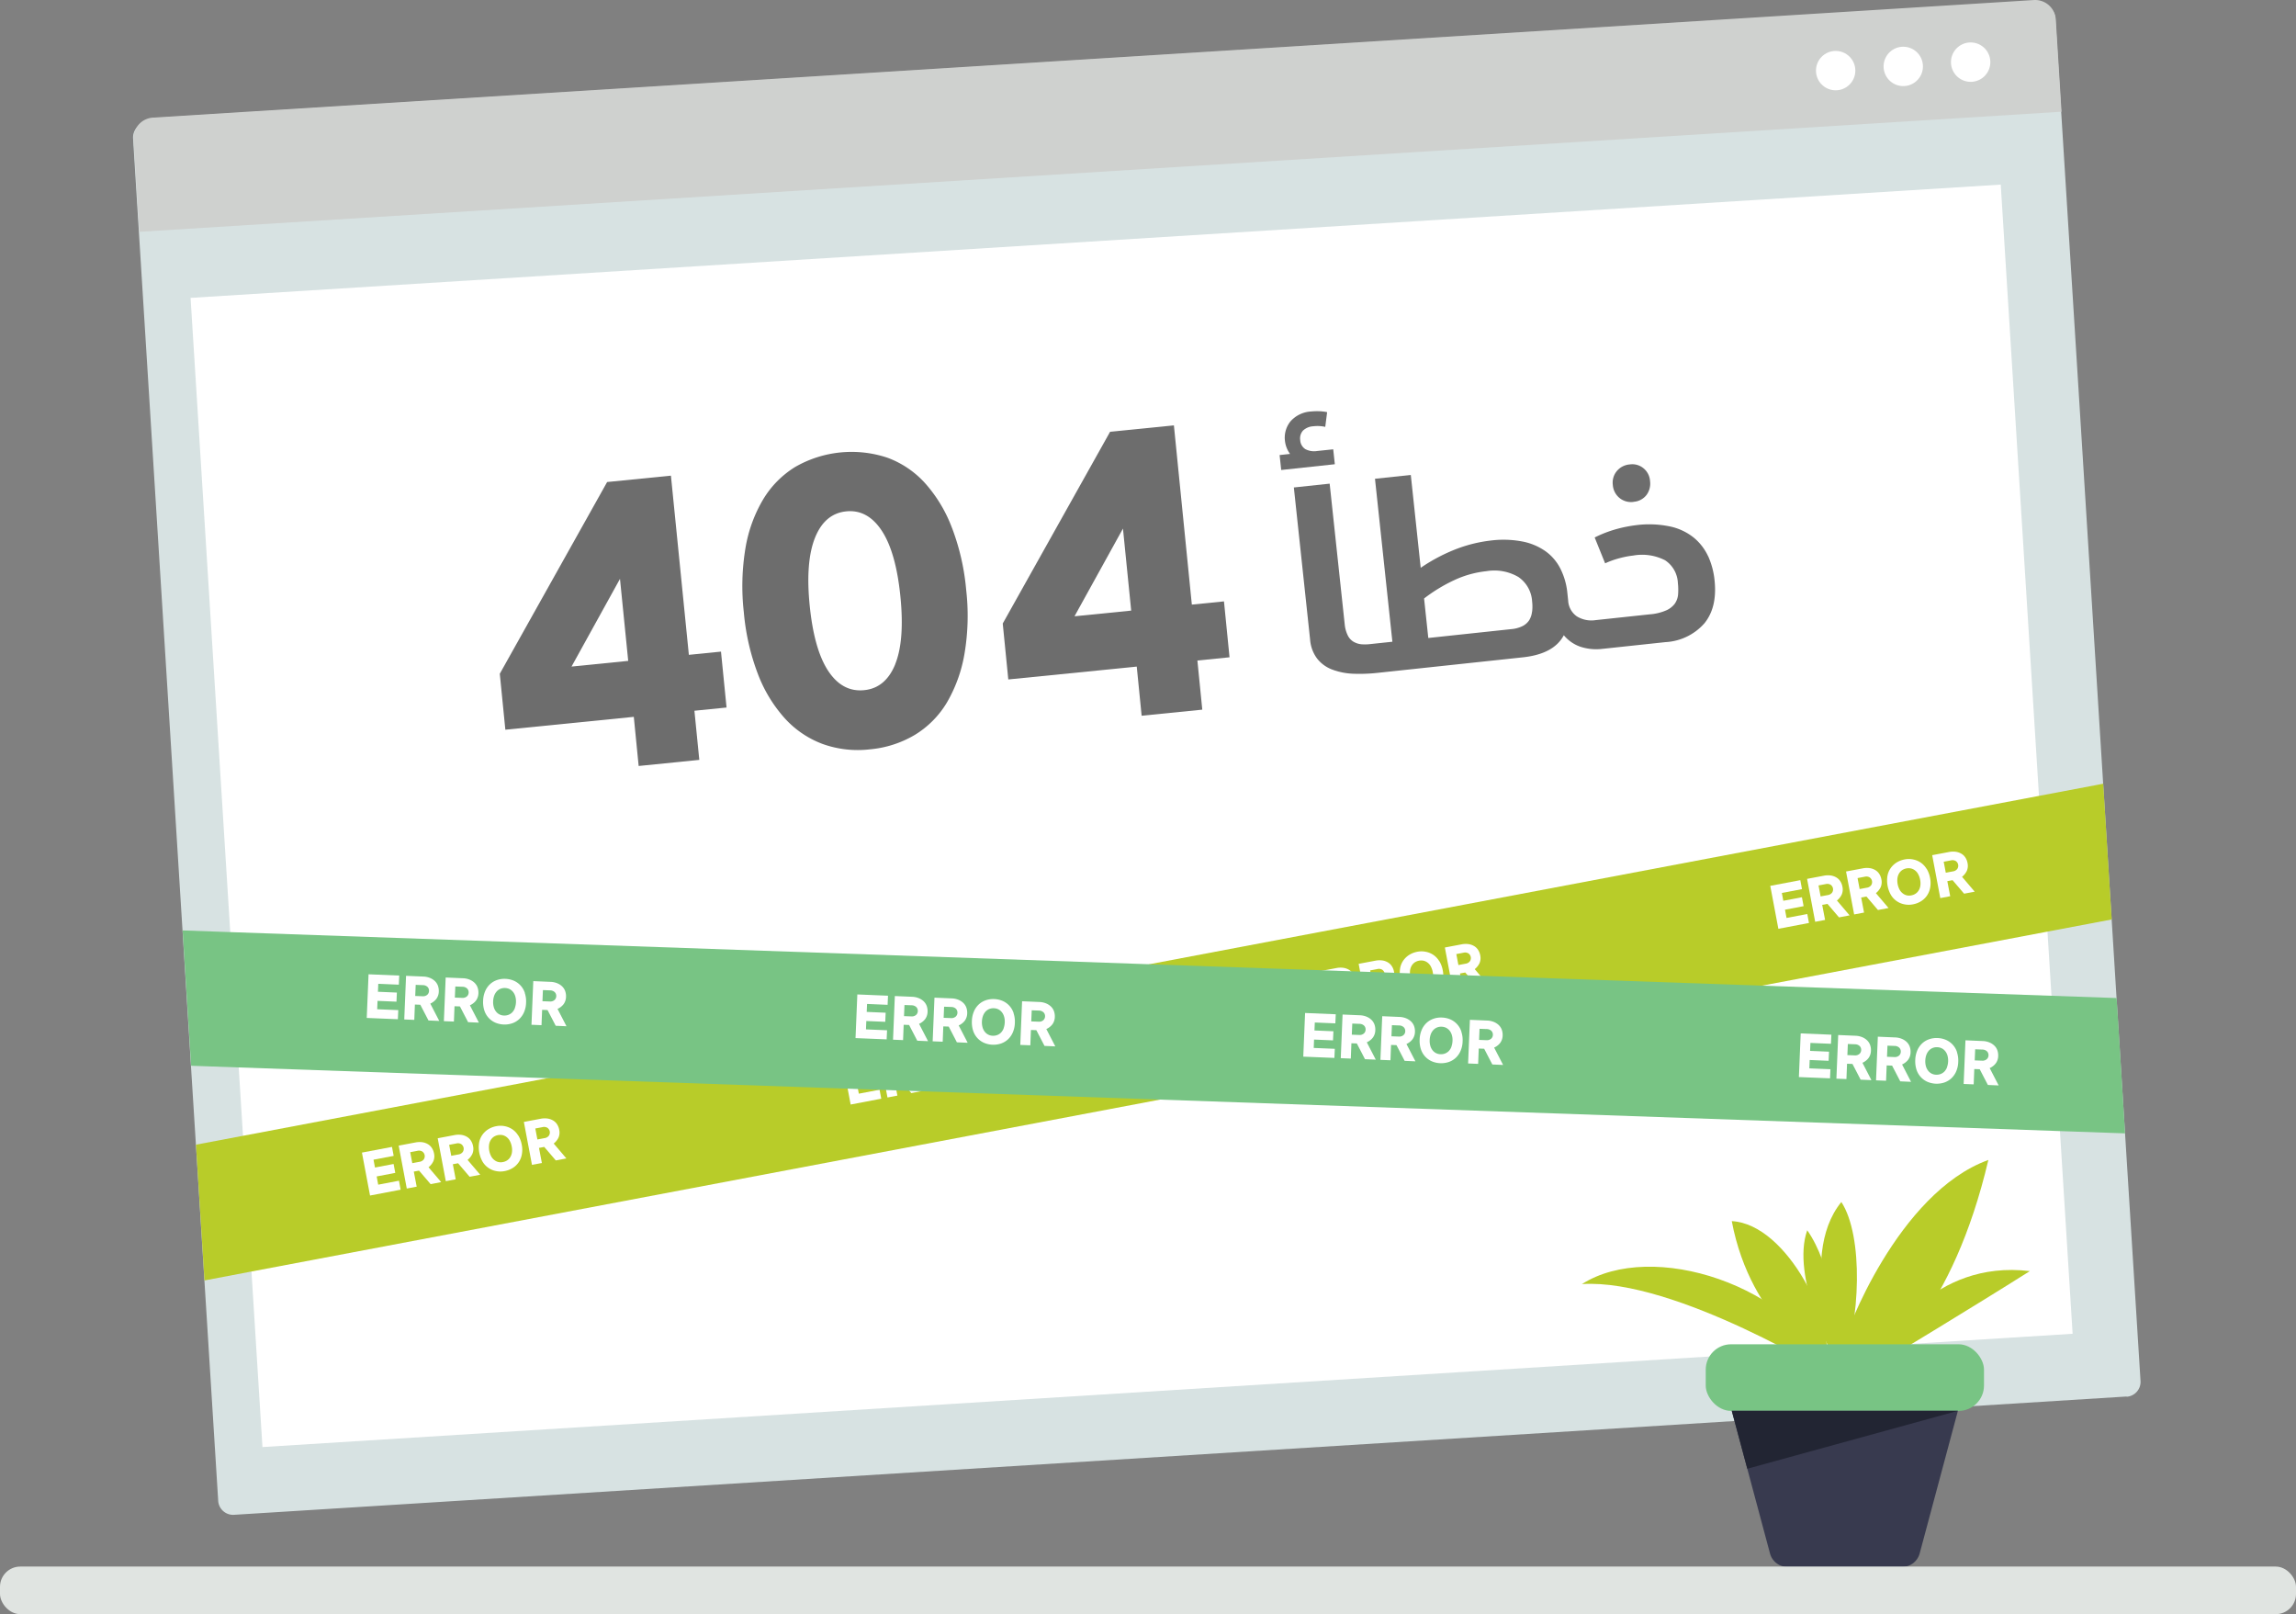 <svg xmlns="http://www.w3.org/2000/svg" width="403.565" height="283.656" viewBox="0 0 403.565 283.656">
  <rect x="0" y="0" width="403.565" height="283.656" fill="#808080" stroke="none"/>
  <g id="_404" data-name="404" transform="translate(-129.08 -35.974)">
    <circle id="Ellipse_1" data-name="Ellipse 1" cx="12.201" cy="12.201" r="12.201" transform="translate(263.08 120.789)" fill="#fff"/>
    <g id="Group_2" data-name="Group 2" transform="translate(223.665 153.709)">
      <path id="Path_2" data-name="Path 2" d="M215.482,136.2H217.6l-3.071,8.06h-1.977l-3.083-8.06h2.13l1.941,5.789Z" transform="translate(-209.47 -136.012)" fill="#fff"/>
      <path id="Path_3" data-name="Path 3" d="M217.03,136.2h1.859v8.06H217.03Z" transform="translate(-208.135 -136.012)" fill="#fff"/>
      <path id="Path_4" data-name="Path 4" d="M219.91,144.26V136.2h2.812a5.086,5.086,0,0,1,1.612.247,3.8,3.8,0,0,1,1.306.753,3.353,3.353,0,0,1,.871,1.259,4.57,4.57,0,0,1,.306,1.777A4.5,4.5,0,0,1,226.5,142a3.449,3.449,0,0,1-.871,1.259,3.641,3.641,0,0,1-1.294.753,5.086,5.086,0,0,1-1.612.247H219.91Zm2.847-1.683a2.916,2.916,0,0,0,.859-.129,1.733,1.733,0,0,0,.694-.412,1.843,1.843,0,0,0,.459-.729,2.927,2.927,0,0,0,.165-1.071,3.251,3.251,0,0,0-.165-1.071,2.1,2.1,0,0,0-.459-.741,1.733,1.733,0,0,0-.694-.412,2.916,2.916,0,0,0-.859-.129h-1v4.683h1Z" transform="translate(-207.627 -136.012)" fill="#fff"/>
      <path id="Path_5" data-name="Path 5" d="M226.77,136.2h5.648v1.682h-3.789v1.471h3.494v1.671h-3.494v1.541h3.894v1.682h-5.742v-8.06Z" transform="translate(-206.415 -136.014)" fill="#fff"/>
      <path id="Path_6" data-name="Path 6" d="M240.016,138.5a5.244,5.244,0,0,1,0,3.53,3.771,3.771,0,0,1-.835,1.318,3.683,3.683,0,0,1-1.259.835,4.372,4.372,0,0,1-3.153,0,3.8,3.8,0,0,1-1.259-.835,3.711,3.711,0,0,1-.835-1.318,5.441,5.441,0,0,1,0-3.53,3.823,3.823,0,0,1,.835-1.33,3.684,3.684,0,0,1,1.259-.835,4.029,4.029,0,0,1,1.565-.294,4.088,4.088,0,0,1,1.577.294,3.683,3.683,0,0,1,1.259.835A3.822,3.822,0,0,1,240,138.5Zm-1.73,2.847a3.639,3.639,0,0,0,0-2.165,2.285,2.285,0,0,0-.447-.8,1.988,1.988,0,0,0-.671-.494,1.963,1.963,0,0,0-.835-.165,2.058,2.058,0,0,0-.824.165,1.906,1.906,0,0,0-.659.494,2.338,2.338,0,0,0-.447.788,3.451,3.451,0,0,0-.165,1.094,3.375,3.375,0,0,0,.165,1.082,2.229,2.229,0,0,0,.447.788,2.065,2.065,0,0,0,.659.494,1.91,1.91,0,0,0,.824.165,2.2,2.2,0,0,0,.835-.165,1.843,1.843,0,0,0,.671-.494A2.338,2.338,0,0,0,238.286,141.346Z" transform="translate(-205.425 -136.04)" fill="#fff"/>
      <path id="Path_7" data-name="Path 7" d="M247.713,141.495V136.2h1.753v8.06h-2.035l-3.13-5.295v5.295H242.56V136.2H244.6Z" transform="translate(-203.627 -136.012)" fill="#fff"/>
      <path id="Path_8" data-name="Path 8" d="M257.066,138.5a5.244,5.244,0,0,1,0,3.53,3.771,3.771,0,0,1-.835,1.318,3.683,3.683,0,0,1-1.259.835,4.372,4.372,0,0,1-3.153,0,3.8,3.8,0,0,1-1.259-.835,3.711,3.711,0,0,1-.835-1.318,5.441,5.441,0,0,1,0-3.53,3.823,3.823,0,0,1,.835-1.33,3.684,3.684,0,0,1,1.259-.835,4.029,4.029,0,0,1,1.565-.294,4.088,4.088,0,0,1,1.577.294,3.683,3.683,0,0,1,1.259.835,3.822,3.822,0,0,1,.835,1.33Zm-1.73,2.847a3.639,3.639,0,0,0,0-2.165,2.285,2.285,0,0,0-.447-.8,1.988,1.988,0,0,0-.671-.494,1.963,1.963,0,0,0-.835-.165,2.058,2.058,0,0,0-.824.165,1.906,1.906,0,0,0-.659.494,2.338,2.338,0,0,0-.447.788,3.451,3.451,0,0,0-.165,1.094,3.375,3.375,0,0,0,.165,1.082,2.229,2.229,0,0,0,.447.788,2.065,2.065,0,0,0,.659.494,1.91,1.91,0,0,0,.824.165,2.2,2.2,0,0,0,.835-.165,1.843,1.843,0,0,0,.671-.494A2.338,2.338,0,0,0,255.336,141.346Z" transform="translate(-202.414 -136.04)" fill="#fff"/>
      <path id="Path_9" data-name="Path 9" d="M256.35,136.2h6.836v1.682H260.7v6.377h-1.871v-6.377H256.35V136.2Z" transform="translate(-201.192 -136.012)" fill="#fff"/>
      <path id="Path_10" data-name="Path 10" d="M265.41,136.2h5.859v1.682h-4v1.471h3.694v1.671h-3.694v3.224H265.41v-8.06Z" transform="translate(-199.592 -136.014)" fill="#fff"/>
      <path id="Path_11" data-name="Path 11" d="M278.7,138.5a5.243,5.243,0,0,1,0,3.53,3.771,3.771,0,0,1-.835,1.318,3.683,3.683,0,0,1-1.259.835,4.372,4.372,0,0,1-3.153,0,3.8,3.8,0,0,1-1.259-.835,3.711,3.711,0,0,1-.835-1.318,5.441,5.441,0,0,1,0-3.53,3.661,3.661,0,0,1,2.094-2.165,4.07,4.07,0,0,1,1.565-.294,4.13,4.13,0,0,1,1.577.294,3.683,3.683,0,0,1,1.259.835,3.823,3.823,0,0,1,.835,1.33Zm-1.73,2.847a3.639,3.639,0,0,0,0-2.165,2.285,2.285,0,0,0-.447-.8,1.988,1.988,0,0,0-.671-.494,1.963,1.963,0,0,0-.835-.165,2.058,2.058,0,0,0-.824.165,1.906,1.906,0,0,0-.659.494,2.338,2.338,0,0,0-.447.788,3.451,3.451,0,0,0-.165,1.094,3.375,3.375,0,0,0,.165,1.082,2.229,2.229,0,0,0,.447.788,2.065,2.065,0,0,0,.659.494,1.91,1.91,0,0,0,.824.165,2.2,2.2,0,0,0,.835-.165,1.843,1.843,0,0,0,.671-.494A2.338,2.338,0,0,0,276.966,141.346Z" transform="translate(-198.595 -136.04)" fill="#fff"/>
      <path id="Path_12" data-name="Path 12" d="M278.79,136.2h1.871v4.918a1.72,1.72,0,0,0,.412,1.235,1.53,1.53,0,0,0,1.13.412,1.558,1.558,0,0,0,1.141-.412,1.682,1.682,0,0,0,.412-1.235V136.2h1.871v4.906a3.77,3.77,0,0,1-.271,1.471,2.938,2.938,0,0,1-.729,1.047,2.906,2.906,0,0,1-1.082.624,4.452,4.452,0,0,1-1.341.2,4.374,4.374,0,0,1-1.33-.2,2.84,2.84,0,0,1-1.082-.624,2.938,2.938,0,0,1-.729-1.047,3.775,3.775,0,0,1-.259-1.471V136.2Z" transform="translate(-197.23 -136.012)" fill="#fff"/>
      <path id="Path_13" data-name="Path 13" d="M290.943,141.495V136.2H292.7v8.06h-2.035l-3.13-5.295v5.295H285.79V136.2h2.035l3.118,5.295Z" transform="translate(-195.994 -136.012)" fill="#fff"/>
      <path id="Path_14" data-name="Path 14" d="M292.95,144.26V136.2h2.812a5.086,5.086,0,0,1,1.612.247,3.8,3.8,0,0,1,1.306.753,3.353,3.353,0,0,1,.871,1.259,4.57,4.57,0,0,1,.306,1.777,4.5,4.5,0,0,1-.318,1.765,3.45,3.45,0,0,1-.871,1.259,3.64,3.64,0,0,1-1.294.753,5.087,5.087,0,0,1-1.612.247H292.95Zm2.847-1.683a2.916,2.916,0,0,0,.859-.129,1.732,1.732,0,0,0,.694-.412,1.843,1.843,0,0,0,.459-.729,2.927,2.927,0,0,0,.165-1.071,3.249,3.249,0,0,0-.165-1.071,2.094,2.094,0,0,0-.459-.741,1.733,1.733,0,0,0-.694-.412,2.916,2.916,0,0,0-.859-.129h-1v4.683h1Z" transform="translate(-194.73 -136.012)" fill="#fff"/>
    </g>
    <path id="Path_15" data-name="Path 15" d="M251.99,112.97h3.047v1.988l-.435,7.248h-2.165l-.447-7.248Zm.235,10.389h2.6v2.447h-2.6Z" transform="translate(21.703 13.596)" fill="#b8cc29"/>
    <g id="Group_4" data-name="Group 4" transform="translate(152.465 35.974)">
      <g id="Group_3" data-name="Group 3">
        <path id="Path_16" data-name="Path 16" d="M499.368,281.264l-332.677,20.79a2.621,2.621,0,0,1-2.765-2.436L161.5,260.874l-1.33-21.249-.165-2.6-.871-13.872-.447-7.189-1.035-16.59L150.032,77.411,149.02,61.2v-.012l-.059-1.012a2.614,2.614,0,0,1,2.436-2.765l1.035-.059L484.073,36.631a2.614,2.614,0,0,1,2.765,2.436L486.9,40.1l1.012,16.213,7.33,117.3,1.33,21.261.165,2.6.859,13.813.459,7.259,1.035,16.519,2.718,43.474a2.621,2.621,0,0,1-2.435,2.765Z" transform="translate(-148.955 -35.858)" fill="#d7e2e2"/>
        <path id="Path_17" data-name="Path 17" d="M487.908,55.595,486.9,39.381a3.642,3.642,0,0,0-3.859-3.4L152.431,56.642a3.642,3.642,0,0,0-3.4,3.859l1.012,16.213L487.908,55.606Z" transform="translate(-148.943 -35.974)" fill="#cfd1cf"/>
        <circle id="Ellipse_2" data-name="Ellipse 2" cx="3.459" cy="3.459" r="3.459" transform="translate(295.808 8.95)" fill="#fff"/>
        <circle id="Ellipse_3" data-name="Ellipse 3" cx="3.459" cy="3.459" r="3.459" transform="translate(307.263 14.642) rotate(-82.41)" fill="#fff"/>
        <path id="Path_18" data-name="Path 18" d="M427.448,45.557a3.46,3.46,0,1,1-3.671-3.236A3.462,3.462,0,0,1,427.448,45.557Z" transform="translate(-101.001 -34.854)" fill="#fff"/>
      </g>
      <rect id="Rectangle_1" data-name="Rectangle 1" width="318.793" height="202.336" transform="translate(10.112 52.347) rotate(-3.58)" fill="#fff"/>
    </g>
    <path id="Path_19" data-name="Path 19" d="M495.084,176.879l-11.319,2.141-154.99,29.332-160.7,30.4-8.224,1.565-1.33-21.261-.165-2.6,8.236-1.553,158.779-30.05,156.9-29.685,9.907-1.871,1.412-.271,1.33,21.249Z" transform="translate(5.17 20.669)" fill="#b8cc29"/>
    <g id="Group_5" data-name="Group 5" transform="translate(216.923 110.729)">
      <path id="Path_20" data-name="Path 20" d="M203.74,141.835l18.872-33.7,11.213-1.118,3.153,31.485,5.648-.565.977,9.824-5.648.565.859,8.636-10.66,1.071L227.3,149.4l-22.578,2.259-.977-9.824Zm22.578-2.259-1.447-14.425-8.518,15.413,9.966-1Z" transform="translate(-203.74 -98.184)" fill="#6d6d6d"/>
      <path id="Path_21" data-name="Path 21" d="M276.817,116.792a40.671,40.671,0,0,1,2.506,10.942,39.978,39.978,0,0,1-.294,11.177,25.4,25.4,0,0,1-3.083,8.577,16.6,16.6,0,0,1-5.624,5.695,18.668,18.668,0,0,1-7.907,2.553,18.288,18.288,0,0,1-8.295-.929,16.972,16.972,0,0,1-6.636-4.471,24.716,24.716,0,0,1-4.753-7.789,40.205,40.205,0,0,1-2.494-10.907,40.747,40.747,0,0,1,.282-11.213,24.708,24.708,0,0,1,3.118-8.613,16.914,16.914,0,0,1,5.624-5.695A19.892,19.892,0,0,1,265.5,104.5a16.687,16.687,0,0,1,6.6,4.471,24.94,24.94,0,0,1,4.718,7.836Zm-9.977,24q1.694-4.183.918-11.919t-3.259-11.53q-2.488-3.794-6.248-3.424c-2.506.247-4.342,1.777-5.483,4.589s-1.471,6.8-.953,11.954,1.6,8.989,3.259,11.5,3.765,3.636,6.318,3.377q3.759-.371,5.459-4.553Z" transform="translate(-197.34 -98.814)" fill="#6d6d6d"/>
      <path id="Path_22" data-name="Path 22" d="M278.88,134.325l18.872-33.7,11.213-1.118L312.118,131l5.648-.565.977,9.824-5.648.565.859,8.636-10.66,1.071-.859-8.636-22.578,2.259Zm22.578-2.259-1.447-14.425-8.518,15.413,9.966-1Z" transform="translate(-190.472 -99.51)" fill="#6d6d6d"/>
    </g>
    <g id="Group_6" data-name="Group 6" transform="translate(192.697 232.5)">
      <path id="Path_23" data-name="Path 23" d="M183.15,208.27l5.283-1,.294,1.577-3.541.671.259,1.377,3.271-.624.294,1.565-3.271.624.271,1.447,3.647-.694.294,1.577-5.377,1.024Z" transform="translate(-183.15 -202.253)" fill="#fff"/>
      <path id="Path_24" data-name="Path 24" d="M192.24,211.563l-.941.176.506,2.647-1.741.329-1.424-7.542,2.988-.565a3.749,3.749,0,0,1,1.141-.035,2.665,2.665,0,0,1,.977.329,2.062,2.062,0,0,1,.718.671,2.579,2.579,0,0,1,.388.977,2.274,2.274,0,0,1-.118,1.365,2.96,2.96,0,0,1-.847,1.059l2.224,2.612-1.859.353-2.024-2.365Zm-1.212-1.306,1.247-.235a1.15,1.15,0,0,0,.777-.435,1,1,0,0,0-.259-1.377,1.136,1.136,0,0,0-.882-.118l-1.247.235.365,1.918Z" transform="translate(-182.181 -202.381)" fill="#fff"/>
      <path id="Path_25" data-name="Path 25" d="M198.07,210.463l-.941.176.506,2.647-1.741.329-1.424-7.542,2.988-.565a3.749,3.749,0,0,1,1.141-.035,2.665,2.665,0,0,1,.977.329,2.062,2.062,0,0,1,.718.671,2.579,2.579,0,0,1,.388.977,2.274,2.274,0,0,1-.118,1.365,2.96,2.96,0,0,1-.847,1.059l2.224,2.612-1.859.353-2.024-2.365Zm-1.224-1.306,1.247-.235a1.15,1.15,0,0,0,.777-.435,1,1,0,0,0-.259-1.377,1.136,1.136,0,0,0-.882-.118l-1.247.235.365,1.918Z" transform="translate(-181.151 -202.575)" fill="#fff"/>
      <path id="Path_26" data-name="Path 26" d="M207.554,205.827a4.713,4.713,0,0,1,.6,1.6,4.4,4.4,0,0,1,.024,1.706,3.551,3.551,0,0,1-.553,1.388,3.5,3.5,0,0,1-1.035,1,4.086,4.086,0,0,1-1.424.553,3.72,3.72,0,0,1-1.53,0,3.521,3.521,0,0,1-2.353-1.635,5.167,5.167,0,0,1-.624-3.306,3.382,3.382,0,0,1,.553-1.388,3.648,3.648,0,0,1,1.035-1,4.117,4.117,0,0,1,1.412-.553,3.72,3.72,0,0,1,1.53,0,3.589,3.589,0,0,1,1.33.553,3.526,3.526,0,0,1,1.024,1.094Zm-1.118,2.965a3.111,3.111,0,0,0-.035-1.035,3.37,3.37,0,0,0-.341-.988,2,2,0,0,0-.565-.671,1.839,1.839,0,0,0-.718-.341,2.075,2.075,0,0,0-1.553.306,1.916,1.916,0,0,0-.529.577,2.2,2.2,0,0,0-.282.824,3.455,3.455,0,0,0,.376,2.024,2.07,2.07,0,0,0,.565.659,1.791,1.791,0,0,0,.706.341,1.834,1.834,0,0,0,.8,0,2.034,2.034,0,0,0,.753-.306,1.812,1.812,0,0,0,.541-.577,2.2,2.2,0,0,0,.282-.824Z" transform="translate(-180.069 -202.811)" fill="#fff"/>
      <path id="Path_27" data-name="Path 27" d="M210.94,208.023,210,208.2l.506,2.647-1.741.329-1.424-7.542,2.988-.565a3.75,3.75,0,0,1,1.141-.035,2.665,2.665,0,0,1,.977.329,2.062,2.062,0,0,1,.718.671,2.579,2.579,0,0,1,.388.977,2.274,2.274,0,0,1-.118,1.365,2.96,2.96,0,0,1-.847,1.059l2.224,2.612-1.859.353-2.024-2.365Zm-1.224-1.306,1.247-.235a1.151,1.151,0,0,0,.777-.435,1,1,0,0,0-.259-1.377,1.136,1.136,0,0,0-.882-.118l-1.247.235.365,1.918Z" transform="translate(-178.879 -203.006)" fill="#fff"/>
    </g>
    <g id="Group_7" data-name="Group 7" transform="translate(277.176 216.498)">
      <path id="Path_28" data-name="Path 28" d="M254.95,194.68l5.283-1,.294,1.577-3.542.671.259,1.377,3.271-.624.294,1.565-3.271.624.271,1.447,3.647-.694.294,1.577-5.377,1.024-1.424-7.542Z" transform="translate(-254.95 -188.651)" fill="#fff"/>
      <path id="Path_29" data-name="Path 29" d="M264.05,197.963l-.941.176.506,2.647-1.741.329-1.424-7.542,2.988-.565a3.749,3.749,0,0,1,1.141-.035,2.665,2.665,0,0,1,.977.329,2.061,2.061,0,0,1,.718.671,2.579,2.579,0,0,1,.388.977,2.274,2.274,0,0,1-.118,1.365,2.96,2.96,0,0,1-.847,1.059l2.224,2.612-1.859.353-2.024-2.365Zm-1.224-1.306,1.247-.235a1.15,1.15,0,0,0,.777-.435,1,1,0,0,0-.259-1.377,1.136,1.136,0,0,0-.882-.118l-1.247.235.365,1.918Z" transform="translate(-253.979 -188.781)" fill="#fff"/>
      <path id="Path_30" data-name="Path 30" d="M269.87,196.863l-.941.176.506,2.647-1.741.329-1.424-7.542,2.989-.565a3.749,3.749,0,0,1,1.141-.035,2.665,2.665,0,0,1,.977.329,2.062,2.062,0,0,1,.718.671,2.579,2.579,0,0,1,.388.977,2.274,2.274,0,0,1-.118,1.365,2.961,2.961,0,0,1-.847,1.059l2.224,2.612-1.859.353-2.024-2.365Zm-1.212-1.306,1.247-.235a1.15,1.15,0,0,0,.777-.435,1,1,0,0,0-.259-1.377,1.136,1.136,0,0,0-.882-.118l-1.247.235.365,1.918Z" transform="translate(-252.951 -188.975)" fill="#fff"/>
      <path id="Path_31" data-name="Path 31" d="M279.354,192.227a4.715,4.715,0,0,1,.6,1.6,4.4,4.4,0,0,1,.023,1.706,3.55,3.55,0,0,1-.553,1.388,3.5,3.5,0,0,1-1.035,1,4.087,4.087,0,0,1-1.424.553,3.72,3.72,0,0,1-1.53,0,3.52,3.52,0,0,1-2.353-1.635,5.167,5.167,0,0,1-.624-3.306,3.382,3.382,0,0,1,.553-1.388,3.649,3.649,0,0,1,1.035-1,4.118,4.118,0,0,1,1.412-.553,3.72,3.72,0,0,1,1.53,0,3.589,3.589,0,0,1,1.33.553,3.525,3.525,0,0,1,1.024,1.094Zm-1.106,2.977a3.109,3.109,0,0,0-.035-1.035,3.369,3.369,0,0,0-.341-.988,2,2,0,0,0-.565-.671,1.839,1.839,0,0,0-.718-.341,2.075,2.075,0,0,0-1.553.306,1.917,1.917,0,0,0-.529.577,2.2,2.2,0,0,0-.282.824,3.455,3.455,0,0,0,.376,2.024,2.07,2.07,0,0,0,.565.659,1.791,1.791,0,0,0,.706.341,1.834,1.834,0,0,0,.8,0,2.034,2.034,0,0,0,.753-.306,1.812,1.812,0,0,0,.541-.577,2.2,2.2,0,0,0,.282-.824Z" transform="translate(-251.869 -189.211)" fill="#fff"/>
      <path id="Path_32" data-name="Path 32" d="M282.74,194.423l-.941.176.506,2.647-1.741.329-1.424-7.542,2.989-.565a3.749,3.749,0,0,1,1.141-.035,2.665,2.665,0,0,1,.977.329,2.062,2.062,0,0,1,.718.671,2.579,2.579,0,0,1,.388.977,2.274,2.274,0,0,1-.118,1.365,2.961,2.961,0,0,1-.847,1.059l2.224,2.612-1.859.353-2.024-2.365Zm-1.212-1.306,1.247-.235a1.15,1.15,0,0,0,.777-.435,1,1,0,0,0-.259-1.377,1.136,1.136,0,0,0-.882-.118l-1.247.235.365,1.918Z" transform="translate(-250.679 -189.406)" fill="#fff"/>
    </g>
    <g id="Group_8" data-name="Group 8" transform="translate(354.582 201.85)">
      <path id="Path_33" data-name="Path 33" d="M320.74,182.22l5.283-1,.294,1.577-3.542.671.259,1.377,3.271-.624.294,1.565-3.271.624.271,1.447,3.647-.694.294,1.577-5.377,1.024Z" transform="translate(-320.74 -176.203)" fill="#fff"/>
      <path id="Path_34" data-name="Path 34" d="M329.83,185.513l-.941.176.506,2.647-1.741.329-1.424-7.542,2.988-.565a3.749,3.749,0,0,1,1.141-.035,2.665,2.665,0,0,1,.977.329,2.061,2.061,0,0,1,.718.671,2.579,2.579,0,0,1,.388.977,2.274,2.274,0,0,1-.118,1.365,2.96,2.96,0,0,1-.847,1.059l2.224,2.612-1.859.353-2.024-2.365Zm-1.224-1.306,1.247-.235a1.15,1.15,0,0,0,.777-.435,1,1,0,0,0-.259-1.377,1.136,1.136,0,0,0-.882-.118l-1.247.235.365,1.918Z" transform="translate(-319.771 -176.331)" fill="#fff"/>
      <path id="Path_35" data-name="Path 35" d="M335.65,184.413l-.941.176.506,2.647-1.741.329-1.424-7.542,2.989-.565a3.749,3.749,0,0,1,1.141-.035,2.665,2.665,0,0,1,.977.329,2.061,2.061,0,0,1,.718.671,2.579,2.579,0,0,1,.388.977,2.274,2.274,0,0,1-.118,1.365,2.96,2.96,0,0,1-.847,1.059l2.224,2.612-1.859.353-2.024-2.365Zm-1.212-1.306,1.247-.235a1.15,1.15,0,0,0,.777-.435,1,1,0,0,0-.259-1.377,1.136,1.136,0,0,0-.882-.118l-1.247.235.365,1.918Z" transform="translate(-318.743 -176.525)" fill="#fff"/>
      <path id="Path_36" data-name="Path 36" d="M345.144,179.777a4.715,4.715,0,0,1,.6,1.6,4.4,4.4,0,0,1,.023,1.706,3.551,3.551,0,0,1-.553,1.388,3.5,3.5,0,0,1-1.035,1,4.087,4.087,0,0,1-1.424.553,3.72,3.72,0,0,1-1.53,0,3.521,3.521,0,0,1-2.353-1.635,5.167,5.167,0,0,1-.624-3.306,3.381,3.381,0,0,1,.553-1.388,3.649,3.649,0,0,1,1.035-1,4.118,4.118,0,0,1,1.412-.553,3.72,3.72,0,0,1,1.53,0,3.589,3.589,0,0,1,1.33.553,3.526,3.526,0,0,1,1.024,1.094Zm-1.118,2.965a3.11,3.11,0,0,0-.035-1.035,3.369,3.369,0,0,0-.341-.988,2,2,0,0,0-.565-.671,1.839,1.839,0,0,0-.718-.341,2.075,2.075,0,0,0-1.553.306,1.917,1.917,0,0,0-.529.577,2.2,2.2,0,0,0-.282.824,3.455,3.455,0,0,0,.377,2.024,2.07,2.07,0,0,0,.565.659,1.791,1.791,0,0,0,.706.341,1.835,1.835,0,0,0,.8,0,2.034,2.034,0,0,0,.753-.306,1.812,1.812,0,0,0,.541-.577,2.2,2.2,0,0,0,.282-.824Z" transform="translate(-317.659 -176.761)" fill="#fff"/>
      <path id="Path_37" data-name="Path 37" d="M348.53,181.973l-.941.176.506,2.647-1.741.329-1.424-7.542,2.989-.565a3.749,3.749,0,0,1,1.141-.035,2.664,2.664,0,0,1,.977.329,2.061,2.061,0,0,1,.718.671,2.579,2.579,0,0,1,.388.977,2.274,2.274,0,0,1-.118,1.365,2.96,2.96,0,0,1-.847,1.059L352.4,184l-1.859.353-2.024-2.365Zm-1.224-1.306,1.247-.235a1.15,1.15,0,0,0,.777-.435,1,1,0,0,0-.259-1.377,1.136,1.136,0,0,0-.882-.118l-1.247.235.365,1.918Z" transform="translate(-316.469 -176.956)" fill="#fff"/>
    </g>
    <g id="Group_9" data-name="Group 9" transform="translate(440.237 185.625)">
      <path id="Path_38" data-name="Path 38" d="M393.54,168.43l5.283-1,.294,1.577-3.542.671.259,1.377,3.271-.624L399.4,172l-3.271.624.271,1.447,3.647-.694.294,1.577-5.377,1.024-1.424-7.542Z" transform="translate(-393.54 -162.413)" fill="#fff"/>
      <path id="Path_39" data-name="Path 39" d="M402.64,171.723l-.941.176.506,2.647-1.741.329-1.424-7.542,2.989-.565a3.749,3.749,0,0,1,1.141-.035,2.665,2.665,0,0,1,.977.329,2.062,2.062,0,0,1,.718.671,2.58,2.58,0,0,1,.388.977,2.274,2.274,0,0,1-.118,1.365,2.96,2.96,0,0,1-.847,1.059l2.224,2.612-1.859.353-2.024-2.365Zm-1.224-1.306,1.247-.235a1.15,1.15,0,0,0,.777-.435,1,1,0,0,0-.259-1.377,1.136,1.136,0,0,0-.882-.118l-1.247.235.365,1.918Z" transform="translate(-392.569 -162.541)" fill="#fff"/>
      <path id="Path_40" data-name="Path 40" d="M408.46,170.623l-.941.176.506,2.647-1.741.329-1.424-7.542,2.988-.565a3.75,3.75,0,0,1,1.141-.035,2.665,2.665,0,0,1,.977.329,2.061,2.061,0,0,1,.718.671,2.579,2.579,0,0,1,.388.977,2.274,2.274,0,0,1-.118,1.365,2.961,2.961,0,0,1-.847,1.059l2.224,2.612-1.859.353-2.024-2.365Zm-1.212-1.306,1.247-.235a1.15,1.15,0,0,0,.777-.435,1,1,0,0,0-.259-1.377,1.136,1.136,0,0,0-.882-.118l-1.247.235.365,1.918Z" transform="translate(-391.541 -162.735)" fill="#fff"/>
      <path id="Path_41" data-name="Path 41" d="M417.944,165.987a4.714,4.714,0,0,1,.6,1.6,4.4,4.4,0,0,1,.024,1.706,3.551,3.551,0,0,1-.553,1.388,3.5,3.5,0,0,1-1.035,1,4.087,4.087,0,0,1-1.424.553,3.72,3.72,0,0,1-1.53,0,3.521,3.521,0,0,1-2.353-1.635,5.167,5.167,0,0,1-.624-3.306,3.381,3.381,0,0,1,.553-1.388,3.649,3.649,0,0,1,1.035-1,4.118,4.118,0,0,1,1.412-.553,3.72,3.72,0,0,1,1.53,0,3.589,3.589,0,0,1,1.33.553A3.526,3.526,0,0,1,417.932,166Zm-1.106,2.977a3.11,3.11,0,0,0-.035-1.035,3.37,3.37,0,0,0-.341-.988,2,2,0,0,0-.565-.671,1.838,1.838,0,0,0-.718-.341,2.075,2.075,0,0,0-1.553.306,1.916,1.916,0,0,0-.529.577,2.2,2.2,0,0,0-.282.824,3.456,3.456,0,0,0,.377,2.024,2.07,2.07,0,0,0,.565.659,1.791,1.791,0,0,0,.706.341,1.834,1.834,0,0,0,.8,0,2.034,2.034,0,0,0,.753-.306,1.812,1.812,0,0,0,.541-.577,2.2,2.2,0,0,0,.282-.824Z" transform="translate(-390.459 -162.971)" fill="#fff"/>
      <path id="Path_42" data-name="Path 42" d="M421.33,168.183l-.941.176.506,2.647-1.741.329-1.424-7.542,2.988-.565a3.749,3.749,0,0,1,1.141-.035,2.665,2.665,0,0,1,.977.329,2.061,2.061,0,0,1,.718.671,2.579,2.579,0,0,1,.388.977,2.274,2.274,0,0,1-.118,1.365,2.961,2.961,0,0,1-.847,1.059l2.224,2.612-1.859.353-2.024-2.365Zm-1.212-1.306,1.247-.235a1.15,1.15,0,0,0,.777-.435,1,1,0,0,0-.259-1.377,1.136,1.136,0,0,0-.882-.118l-1.247.235.365,1.918Z" transform="translate(-389.269 -163.166)" fill="#fff"/>
    </g>
    <path id="Path_43" data-name="Path 43" d="M497.779,210.6l-11.472-.4-158.744-5.553L166.2,199.013h0l-8.342-.294-.447-7.189-1.047-16.59,8.354.294,162.532,5.683,157.579,5.506,11.472.4.459,7.259Z" transform="translate(4.817 24.538)" fill="#78c484"/>
    <g id="Group_10" data-name="Group 10" transform="translate(193.545 207.185)">
      <path id="Path_44" data-name="Path 44" d="M184.2,181.49l5.377.224-.071,1.6-3.612-.153-.059,1.4,3.33.141-.071,1.6-3.33-.141-.059,1.471,3.706.153-.071,1.6-5.471-.224.318-7.671Z" transform="translate(-183.87 -181.49)" fill="#fff"/>
      <path id="Path_45" data-name="Path 45" d="M192.294,186.8l-.953-.035-.106,2.694-1.765-.071.318-7.671,3.036.129a3.372,3.372,0,0,1,1.118.224,2.783,2.783,0,0,1,.882.541,2.169,2.169,0,0,1,.553.812,2.7,2.7,0,0,1,.165,1.035,2.275,2.275,0,0,1-.424,1.306,2.768,2.768,0,0,1-1.071.835l1.577,3.047-1.894-.082Zm-.894-1.541,1.259.047a1.144,1.144,0,0,0,.847-.247.917.917,0,0,0,.318-.682.94.94,0,0,0-.259-.706,1.2,1.2,0,0,0-.824-.318l-1.259-.047-.082,1.953Z" transform="translate(-182.881 -181.449)" fill="#fff"/>
      <path id="Path_46" data-name="Path 46" d="M198.214,187.053l-.953-.035-.106,2.694-1.765-.071.318-7.671,3.036.129a3.372,3.372,0,0,1,1.118.224,2.783,2.783,0,0,1,.882.541,2.169,2.169,0,0,1,.553.812,2.7,2.7,0,0,1,.165,1.035,2.274,2.274,0,0,1-.424,1.306,2.768,2.768,0,0,1-1.071.835l1.577,3.047-1.894-.082Zm-.894-1.553,1.259.047a1.144,1.144,0,0,0,.847-.247.917.917,0,0,0,.318-.682.94.94,0,0,0-.259-.706,1.2,1.2,0,0,0-.824-.318l-1.259-.047Z" transform="translate(-181.836 -181.405)" fill="#fff"/>
      <path id="Path_47" data-name="Path 47" d="M208.581,184.665a4.588,4.588,0,0,1,.224,1.694,4.523,4.523,0,0,1-.353,1.659,3.67,3.67,0,0,1-.847,1.224,3.466,3.466,0,0,1-1.235.741,4.208,4.208,0,0,1-3-.129,3.5,3.5,0,0,1-1.906-2.141,4.824,4.824,0,0,1-.212-1.682,4.641,4.641,0,0,1,.353-1.671,3.6,3.6,0,0,1,.847-1.235,3.466,3.466,0,0,1,1.235-.741,3.963,3.963,0,0,1,1.506-.212,4.148,4.148,0,0,1,1.494.341,3.5,3.5,0,0,1,1.906,2.141Zm-1.753,2.636a3.3,3.3,0,0,0,.2-1.024,3.174,3.174,0,0,0-.118-1.035,2.206,2.206,0,0,0-.4-.777,1.891,1.891,0,0,0-.612-.494,1.942,1.942,0,0,0-.788-.188,1.917,1.917,0,0,0-.788.129,1.849,1.849,0,0,0-.647.435,2.33,2.33,0,0,0-.459.741,3.3,3.3,0,0,0-.2,1.035,3.174,3.174,0,0,0,.118,1.035,2.206,2.206,0,0,0,.4.777,1.81,1.81,0,0,0,1.388.682,2.008,2.008,0,0,0,.8-.129,1.894,1.894,0,0,0,.659-.435,2.33,2.33,0,0,0,.459-.741Z" transform="translate(-180.802 -181.371)" fill="#fff"/>
      <path id="Path_48" data-name="Path 48" d="M211.3,187.593l-.953-.035-.106,2.694-1.765-.071.318-7.671,3.036.129a3.372,3.372,0,0,1,1.118.224,2.783,2.783,0,0,1,.882.541,2.169,2.169,0,0,1,.553.812,2.7,2.7,0,0,1,.165,1.035,2.274,2.274,0,0,1-.424,1.306,2.769,2.769,0,0,1-1.071.835l1.577,3.047-1.894-.082Zm-.894-1.553,1.259.047a1.144,1.144,0,0,0,.847-.247.917.917,0,0,0,.318-.682.94.94,0,0,0-.259-.706,1.2,1.2,0,0,0-.824-.318l-1.259-.047-.082,1.953Z" transform="translate(-179.524 -181.31)" fill="#fff"/>
    </g>
    <g id="Group_11" data-name="Group 11" transform="translate(279.458 210.726)">
      <path id="Path_49" data-name="Path 49" d="M257.219,184.5l5.377.224-.071,1.6-3.612-.153-.059,1.4,3.33.141-.071,1.6-3.33-.141-.059,1.471,3.706.153-.071,1.6-5.471-.224.318-7.671Z" transform="translate(-256.89 -184.5)" fill="#fff"/>
      <path id="Path_50" data-name="Path 50" d="M265.314,189.823l-.953-.035-.106,2.694-1.765-.071.318-7.671,3.036.129a3.373,3.373,0,0,1,1.118.224,2.782,2.782,0,0,1,.882.541,2.169,2.169,0,0,1,.553.812,2.7,2.7,0,0,1,.165,1.035,2.274,2.274,0,0,1-.424,1.306,2.768,2.768,0,0,1-1.071.835l1.577,3.047-1.894-.082-1.435-2.765Zm-.894-1.553,1.259.047a1.144,1.144,0,0,0,.847-.247.917.917,0,0,0,.318-.682.94.94,0,0,0-.259-.706,1.2,1.2,0,0,0-.824-.318l-1.259-.047-.082,1.953Z" transform="translate(-255.901 -184.458)" fill="#fff"/>
      <path id="Path_51" data-name="Path 51" d="M271.234,190.063l-.953-.035-.106,2.694-1.765-.071.318-7.671,3.036.129a3.373,3.373,0,0,1,1.118.224,2.782,2.782,0,0,1,.882.541,2.169,2.169,0,0,1,.553.812,2.7,2.7,0,0,1,.165,1.035,2.274,2.274,0,0,1-.424,1.306,2.768,2.768,0,0,1-1.071.835l1.577,3.047-1.894-.082-1.435-2.765Zm-.894-1.541,1.259.047a1.144,1.144,0,0,0,.847-.247.917.917,0,0,0,.318-.682.94.94,0,0,0-.259-.706,1.2,1.2,0,0,0-.824-.318l-1.259-.047-.082,1.953Z" transform="translate(-254.856 -184.415)" fill="#fff"/>
      <path id="Path_52" data-name="Path 52" d="M281.6,187.685a4.589,4.589,0,0,1,.224,1.694,4.523,4.523,0,0,1-.353,1.659,3.671,3.671,0,0,1-.847,1.224,3.467,3.467,0,0,1-1.235.741,4.208,4.208,0,0,1-3-.129,3.5,3.5,0,0,1-1.906-2.141,4.823,4.823,0,0,1-.212-1.682,4.64,4.64,0,0,1,.353-1.671,3.605,3.605,0,0,1,.847-1.235,3.467,3.467,0,0,1,1.235-.741,3.964,3.964,0,0,1,1.506-.212,4.147,4.147,0,0,1,1.494.341,3.5,3.5,0,0,1,1.906,2.141Zm-1.753,2.636a3.3,3.3,0,0,0,.2-1.024,2.884,2.884,0,0,0-.118-1.035,2.205,2.205,0,0,0-.4-.777,1.892,1.892,0,0,0-.612-.494,1.942,1.942,0,0,0-.788-.188,1.917,1.917,0,0,0-.788.129,1.848,1.848,0,0,0-.647.435,2.33,2.33,0,0,0-.459.741,3.3,3.3,0,0,0-.2,1.035,3.173,3.173,0,0,0,.118,1.035,2.205,2.205,0,0,0,.4.777,1.81,1.81,0,0,0,1.388.682,2.007,2.007,0,0,0,.8-.129,1.894,1.894,0,0,0,.659-.435,2.33,2.33,0,0,0,.459-.741Z" transform="translate(-253.822 -184.379)" fill="#fff"/>
      <path id="Path_53" data-name="Path 53" d="M284.324,190.6l-.953-.035-.106,2.694-1.765-.071.318-7.671,3.036.129a3.373,3.373,0,0,1,1.118.224,2.782,2.782,0,0,1,.882.541,2.169,2.169,0,0,1,.553.812,2.7,2.7,0,0,1,.165,1.035,2.275,2.275,0,0,1-.424,1.306,2.769,2.769,0,0,1-1.071.835l1.577,3.047-1.894-.082-1.435-2.765Zm-.894-1.541,1.259.047a1.143,1.143,0,0,0,.847-.247.917.917,0,0,0,.318-.682.94.94,0,0,0-.259-.706,1.2,1.2,0,0,0-.824-.318l-1.259-.047-.082,1.953Z" transform="translate(-252.545 -184.32)" fill="#fff"/>
    </g>
    <g id="Group_12" data-name="Group 12" transform="translate(358.159 213.985)">
      <path id="Path_54" data-name="Path 54" d="M324.109,187.27l5.377.224-.071,1.6-3.612-.153-.059,1.4,3.33.141-.071,1.6-3.33-.141-.059,1.471,3.706.153-.071,1.6-5.471-.224.318-7.671Z" transform="translate(-323.78 -187.27)" fill="#fff"/>
      <path id="Path_55" data-name="Path 55" d="M332.2,192.583l-.953-.035-.106,2.694-1.765-.071.318-7.671,3.036.129a3.373,3.373,0,0,1,1.118.224,2.782,2.782,0,0,1,.882.541,2.169,2.169,0,0,1,.553.812,2.7,2.7,0,0,1,.165,1.035,2.275,2.275,0,0,1-.424,1.306,2.769,2.769,0,0,1-1.071.835l1.577,3.047-1.894-.082-1.435-2.765Zm-.882-1.541,1.259.047a1.143,1.143,0,0,0,.847-.247.917.917,0,0,0,.318-.682.94.94,0,0,0-.259-.706,1.2,1.2,0,0,0-.824-.318l-1.259-.047-.082,1.953Z" transform="translate(-322.791 -187.229)" fill="#fff"/>
      <path id="Path_56" data-name="Path 56" d="M338.124,192.833l-.953-.035-.106,2.694-1.765-.071.318-7.671,3.036.129a3.373,3.373,0,0,1,1.118.224,2.782,2.782,0,0,1,.882.541,2.169,2.169,0,0,1,.553.812,2.7,2.7,0,0,1,.165,1.035,2.275,2.275,0,0,1-.424,1.306,2.769,2.769,0,0,1-1.071.835l1.577,3.047-1.894-.082-1.435-2.765Zm-.882-1.553,1.259.047a1.144,1.144,0,0,0,.847-.247.917.917,0,0,0,.318-.682.94.94,0,0,0-.259-.706,1.2,1.2,0,0,0-.824-.318l-1.259-.047-.082,1.953Z" transform="translate(-321.746 -187.185)" fill="#fff"/>
      <path id="Path_57" data-name="Path 57" d="M348.491,190.445a4.589,4.589,0,0,1,.224,1.694,4.523,4.523,0,0,1-.353,1.659,3.67,3.67,0,0,1-.847,1.224,3.466,3.466,0,0,1-1.235.741,4.208,4.208,0,0,1-3-.129,3.5,3.5,0,0,1-1.906-2.141,4.823,4.823,0,0,1-.212-1.682,4.64,4.64,0,0,1,.353-1.671,3.6,3.6,0,0,1,.847-1.235,3.466,3.466,0,0,1,1.235-.741,3.963,3.963,0,0,1,1.506-.212,4.147,4.147,0,0,1,1.494.341,3.5,3.5,0,0,1,1.906,2.141Zm-1.753,2.636a3.3,3.3,0,0,0,.2-1.024,2.884,2.884,0,0,0-.118-1.035,2.2,2.2,0,0,0-.4-.777,1.891,1.891,0,0,0-.612-.494,1.943,1.943,0,0,0-.788-.188,1.918,1.918,0,0,0-.788.129,1.849,1.849,0,0,0-.647.435,2.33,2.33,0,0,0-.459.741,3.3,3.3,0,0,0-.2,1.035,3.173,3.173,0,0,0,.118,1.035,2.206,2.206,0,0,0,.4.777,1.81,1.81,0,0,0,1.388.682,2.008,2.008,0,0,0,.8-.129,1.9,1.9,0,0,0,.659-.435,2.33,2.33,0,0,0,.459-.741Z" transform="translate(-320.712 -187.151)" fill="#fff"/>
      <path id="Path_58" data-name="Path 58" d="M351.224,193.373l-.953-.035-.106,2.694-1.765-.071.318-7.671,3.036.129a3.373,3.373,0,0,1,1.118.224,2.782,2.782,0,0,1,.882.541,2.169,2.169,0,0,1,.553.812,2.7,2.7,0,0,1,.165,1.035,2.274,2.274,0,0,1-.424,1.306,2.768,2.768,0,0,1-1.071.835l1.577,3.047-1.894-.082-1.435-2.765Zm-.894-1.553,1.259.047a1.144,1.144,0,0,0,.847-.247.917.917,0,0,0,.318-.682.94.94,0,0,0-.259-.706,1.2,1.2,0,0,0-.824-.318l-1.259-.047-.082,1.953Z" transform="translate(-319.433 -187.09)" fill="#fff"/>
    </g>
    <g id="Group_13" data-name="Group 13" transform="translate(445.273 217.574)">
      <path id="Path_59" data-name="Path 59" d="M398.149,190.32l5.377.224-.071,1.6-3.612-.153-.059,1.4,3.33.141-.071,1.6-3.33-.141-.059,1.471,3.706.153-.071,1.6-5.471-.224.318-7.671Z" transform="translate(-397.82 -190.32)" fill="#fff"/>
      <path id="Path_60" data-name="Path 60" d="M406.244,195.643l-.953-.035-.106,2.694-1.765-.071.318-7.671,3.036.129a3.373,3.373,0,0,1,1.118.224,2.782,2.782,0,0,1,.882.541,2.169,2.169,0,0,1,.553.812,2.7,2.7,0,0,1,.165,1.035,2.275,2.275,0,0,1-.424,1.306,2.769,2.769,0,0,1-1.071.835l1.577,3.047-1.894-.082-1.435-2.765Zm-.894-1.553,1.259.047a1.144,1.144,0,0,0,.847-.247.917.917,0,0,0,.318-.682.94.94,0,0,0-.259-.706,1.2,1.2,0,0,0-.824-.318l-1.259-.047-.082,1.953Z" transform="translate(-396.831 -190.278)" fill="#fff"/>
      <path id="Path_61" data-name="Path 61" d="M412.164,195.893l-.953-.035-.106,2.694-1.765-.071.318-7.671,3.036.129a3.372,3.372,0,0,1,1.118.224,2.782,2.782,0,0,1,.882.541,2.169,2.169,0,0,1,.553.812,2.7,2.7,0,0,1,.165,1.035,2.275,2.275,0,0,1-.424,1.306,2.769,2.769,0,0,1-1.071.835l1.577,3.047-1.894-.082-1.435-2.765Zm-.894-1.553,1.259.047a1.143,1.143,0,0,0,.847-.247.917.917,0,0,0,.318-.682.94.94,0,0,0-.259-.706,1.2,1.2,0,0,0-.824-.318l-1.259-.047-.082,1.953Z" transform="translate(-395.786 -190.234)" fill="#fff"/>
      <path id="Path_62" data-name="Path 62" d="M422.531,193.505a4.589,4.589,0,0,1,.224,1.694,4.522,4.522,0,0,1-.353,1.659,3.671,3.671,0,0,1-.847,1.224,3.467,3.467,0,0,1-1.235.741,4.208,4.208,0,0,1-3-.129,3.5,3.5,0,0,1-1.906-2.141,4.822,4.822,0,0,1-.212-1.682,4.641,4.641,0,0,1,.353-1.671,3.6,3.6,0,0,1,.847-1.235,3.466,3.466,0,0,1,1.235-.741,3.964,3.964,0,0,1,1.506-.212,4.147,4.147,0,0,1,1.494.341,3.5,3.5,0,0,1,1.906,2.141Zm-1.753,2.636a3.3,3.3,0,0,0,.2-1.024,3.174,3.174,0,0,0-.118-1.035,2.205,2.205,0,0,0-.4-.777,1.892,1.892,0,0,0-.612-.494,1.943,1.943,0,0,0-.788-.188,1.917,1.917,0,0,0-.788.129,1.849,1.849,0,0,0-.647.435,2.33,2.33,0,0,0-.459.741,3.3,3.3,0,0,0-.2,1.035,3.174,3.174,0,0,0,.118,1.035,2.2,2.2,0,0,0,.4.777,1.81,1.81,0,0,0,1.388.682,2.007,2.007,0,0,0,.8-.129,1.9,1.9,0,0,0,.659-.435,2.33,2.33,0,0,0,.459-.741Z" transform="translate(-394.752 -190.199)" fill="#fff"/>
      <path id="Path_63" data-name="Path 63" d="M425.254,196.433l-.953-.035-.106,2.694-1.765-.071.318-7.671,3.036.129a3.373,3.373,0,0,1,1.118.224,2.782,2.782,0,0,1,.882.541,2.17,2.17,0,0,1,.553.812,2.7,2.7,0,0,1,.165,1.035,2.275,2.275,0,0,1-.424,1.306,2.769,2.769,0,0,1-1.071.835l1.577,3.047-1.894-.082-1.435-2.765Zm-.882-1.553,1.259.047a1.144,1.144,0,0,0,.847-.247A.917.917,0,0,0,426.8,194a.94.94,0,0,0-.259-.706,1.2,1.2,0,0,0-.824-.318l-1.259-.047-.082,1.953Z" transform="translate(-393.475 -190.138)" fill="#fff"/>
    </g>
    <g id="Group_16" data-name="Group 16" transform="translate(407.14 239.811)">
      <g id="Group_14" data-name="Group 14" transform="translate(0 0)">
        <path id="Path_64" data-name="Path 64" d="M404.62,241.293c0-1.306,9.389-26.332,25.3-32.073-6.259,26.591-18.249,36.627-23.2,38.65-1.565-2.412-2.083-6.577-2.083-6.577Z" transform="translate(-358.487 -209.22)" fill="#b8cc29"/>
        <path id="Path_65" data-name="Path 65" d="M410.82,238.628s8.083-14.86,25.3-12.778c-9.907,6.259-25.3,15.554-25.3,15.554Z" transform="translate(-357.392 -206.319)" fill="#b8cc29"/>
        <path id="Path_66" data-name="Path 66" d="M404.7,245.22s-8.083-19.814,0-29.72C408.605,221.5,408.088,236.361,404.7,245.22Z" transform="translate(-359.107 -208.111)" fill="#b8cc29"/>
        <path id="Path_67" data-name="Path 67" d="M410,244.643s-28.155-17.472-44.592-16.425C377.67,220.394,402.437,228.218,410,244.643Z" transform="translate(-365.41 -206.405)" fill="#b8cc29"/>
        <path id="Path_68" data-name="Path 68" d="M404.215,243.456s-13.036-7.107-16.425-25.1C397.7,218.878,406.3,237,404.215,243.456Z" transform="translate(-361.458 -207.606)" fill="#b8cc29"/>
        <path id="Path_69" data-name="Path 69" d="M403.6,241.628s-7.307-13.825-4.436-21.908C403.337,225.685,404.9,236.4,403.6,241.628Z" transform="translate(-359.569 -207.366)" fill="#b8cc29"/>
      </g>
      <g id="Group_15" data-name="Group 15" transform="translate(21.755 32.391)">
        <rect id="Rectangle_2" data-name="Rectangle 2" width="48.91" height="11.707" rx="4.46" fill="#78c484"/>
        <path id="Path_70" data-name="Path 70" d="M417.746,274.116H397.579a3.172,3.172,0,0,1-3.071-2.365L387.79,246.69h39.745l-6.718,25.061a3.2,3.2,0,0,1-3.071,2.365Z" transform="translate(-383.213 -234.995)" fill="#383a4f"/>
        <path id="Path_71" data-name="Path 71" d="M390.52,256.867l37.015-10.177H387.79Z" transform="translate(-383.213 -234.995)" fill="#222533"/>
      </g>
    </g>
    <rect id="Rectangle_3" data-name="Rectangle 3" width="403.565" height="8.365" rx="3.56" transform="translate(129.08 311.264)" fill="#e0e4e1"/>
    <g id="Group_17" data-name="Group 17" transform="translate(353.994 108.235)">
      <path id="Path_72" data-name="Path 72" d="M329.664,104.085l-2.8.294a3.308,3.308,0,0,1-2.106-.329,1.985,1.985,0,0,1-.894-1.577,2.052,2.052,0,0,1,.471-1.659,2.826,2.826,0,0,1,1.824-.777,6.172,6.172,0,0,1,2.106.106l.329-2.588a8.306,8.306,0,0,0-1.506-.165,10.759,10.759,0,0,0-1.294.047,5.218,5.218,0,0,0-3.612,1.706,4.553,4.553,0,0,0-.988,3.565,4.728,4.728,0,0,0,.882,2.188l-1.835.2.282,2.624,9.424-1.012-.282-2.624Z" transform="translate(-320.24 -97.39)" fill="#6d6d6d"/>
      <path id="Path_73" data-name="Path 73" d="M373.694,111.909a3.142,3.142,0,0,0,2.224-1.165,3.346,3.346,0,0,0,.647-2.483,3.14,3.14,0,0,0-1.153-2.247,3.086,3.086,0,0,0-2.424-.671,3.285,3.285,0,0,0-2.271,1.177,3.179,3.179,0,0,0-.694,2.447,3.241,3.241,0,0,0,1.177,2.271,3.2,3.2,0,0,0,2.494.682Z" transform="translate(-311.453 -95.99)" fill="#6d6d6d"/>
      <path id="Path_74" data-name="Path 74" d="M395.2,121.229a9.279,9.279,0,0,0-2.541-3.306,9.966,9.966,0,0,0-4.189-1.965,17.9,17.9,0,0,0-5.93-.224,23.566,23.566,0,0,0-3.365.659,20.826,20.826,0,0,0-3.93,1.506l1.835,4.542a15.722,15.722,0,0,1,2.671-.941,15.888,15.888,0,0,1,2.259-.424,8.862,8.862,0,0,1,5.624.835,5.035,5.035,0,0,1,2.235,3.989,10.738,10.738,0,0,1,.035,2.024,3.342,3.342,0,0,1-.588,1.624,3.8,3.8,0,0,1-1.565,1.188,8.962,8.962,0,0,1-2.859.671l-9.471,1.012a4.874,4.874,0,0,1-3.33-.671,3.607,3.607,0,0,1-1.506-2.765l-.141-1.33a12.076,12.076,0,0,0-1.2-4.224,8.442,8.442,0,0,0-2.612-3.094,10.465,10.465,0,0,0-4.095-1.73,17.738,17.738,0,0,0-5.6-.165,25.026,25.026,0,0,0-5.73,1.377,30.506,30.506,0,0,0-6.542,3.412l-1.741-16.319-6.295.671,3.059,28.638-4.095.435a7.436,7.436,0,0,1-1.447,0,3.382,3.382,0,0,1-1.33-.459,2.625,2.625,0,0,1-1-1.153,5.57,5.57,0,0,1-.506-1.871l-2.647-24.732-6.295.671,2.859,26.744a6.335,6.335,0,0,0,1.235,3.33,6.069,6.069,0,0,0,2.694,1.941,11.773,11.773,0,0,0,3.683.718,28.633,28.633,0,0,0,4.118-.141l25.649-2.741q5.471-.582,7.212-3.883a6.614,6.614,0,0,0,2.859,2,8.926,8.926,0,0,0,4.036.377h.047l10.9-1.165a9.821,9.821,0,0,0,6.859-3.294c1.53-1.871,2.13-4.377,1.8-7.542a13.586,13.586,0,0,0-1.129-4.271Zm-30.967,9.718a3.684,3.684,0,0,1-.471,1.447,3,3,0,0,1-1.141,1.047,5.522,5.522,0,0,1-2.059.565L346,135.56l-.741-6.942a28.165,28.165,0,0,1,5.353-3.247,17.747,17.747,0,0,1,5.624-1.553,8.355,8.355,0,0,1,5.6,1.024,5.577,5.577,0,0,1,2.412,4.294,7.567,7.567,0,0,1,0,1.788Z" transform="translate(-319.864 -95.709)" fill="#6d6d6d"/>
    </g>
  </g>
</svg>
